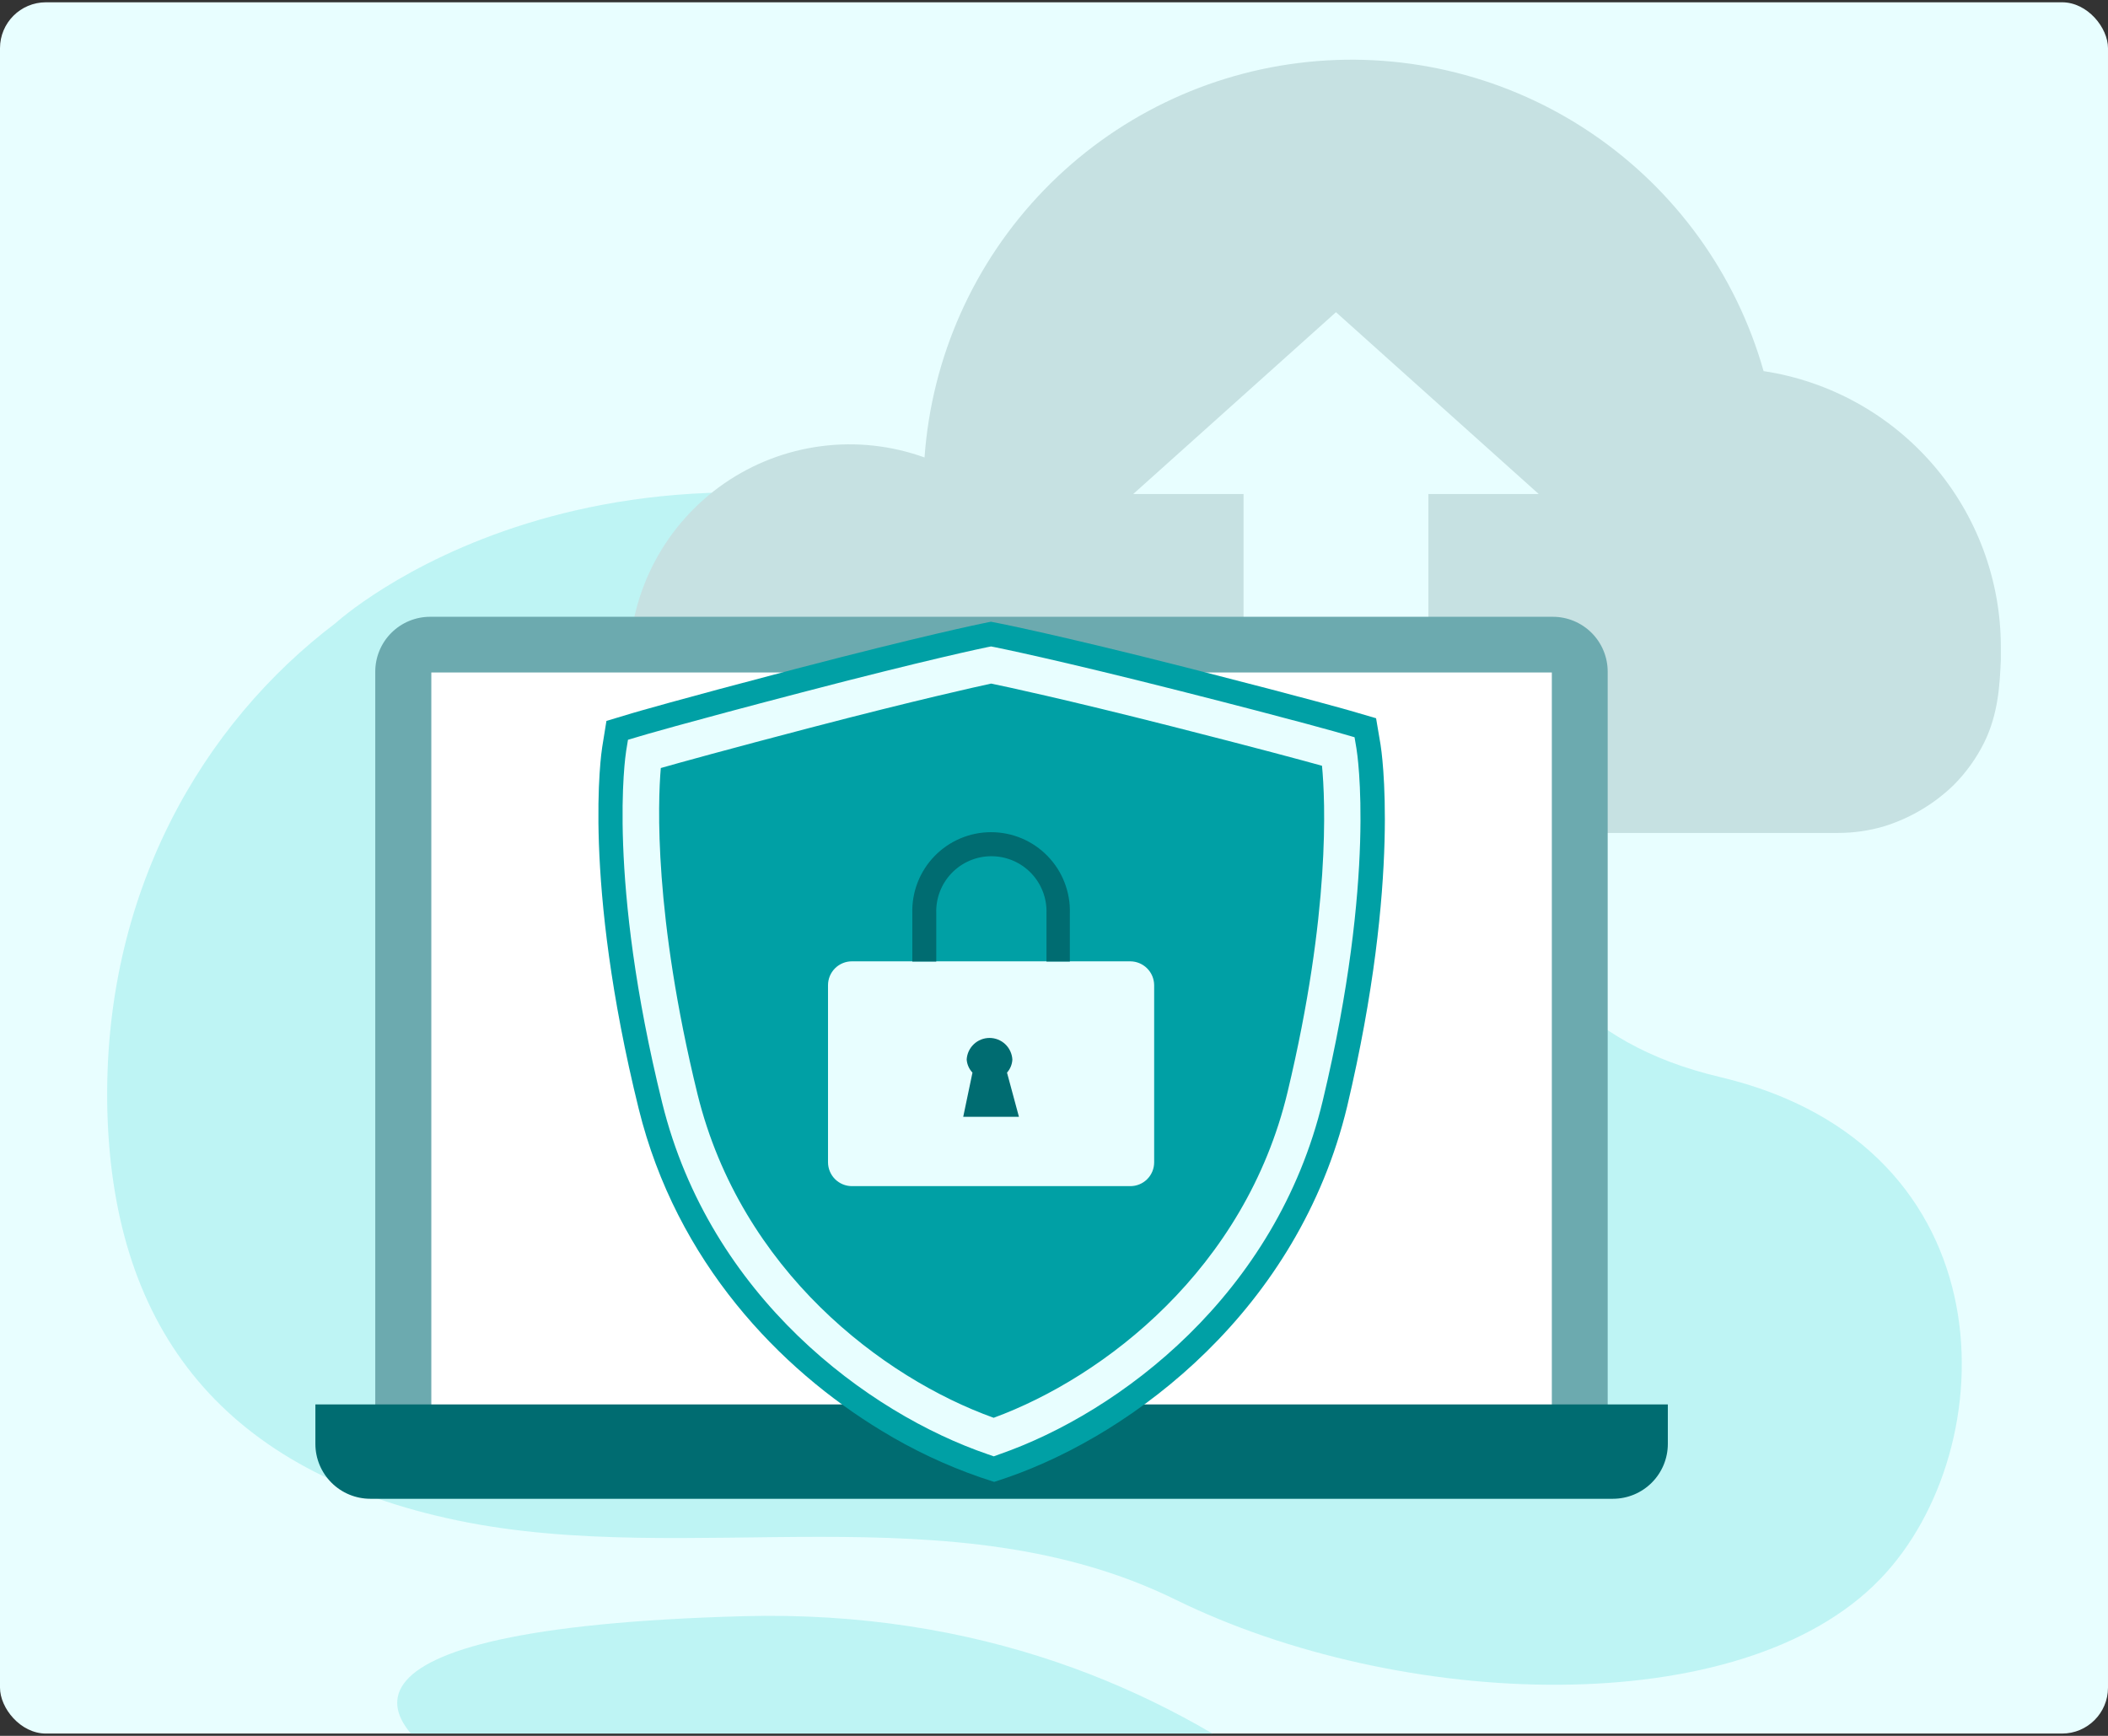 <svg width="459" height="378" viewBox="0 0 459 378" fill="none" xmlns="http://www.w3.org/2000/svg">
<rect x="0" y="0" width="459" height="378" fill="#333333" stroke="none"/>
<g clip-path="url(#clip0)">
<rect y="0.5" width="459" height="377" rx="10" fill="#E8FEFF"/>
<path d="M73.054 135.702C73.054 135.702 130.955 82.536 232.951 121.465C334.947 160.394 311.07 219.555 374.491 234.53C437.911 249.505 436.681 315.57 409.406 343.845C379.103 375.301 304.736 372.303 255.952 348.334C207.168 324.365 150.25 341.6 99.714 331.114C49.177 320.629 24.685 290.079 23.378 242.018C22.179 194.341 44.365 157.411 73.054 135.702Z" fill="#BEF4F4"/>
<path d="M281.398 389H106.403C79.067 376.147 65.998 354.561 161.752 351.947C212.949 350.563 252.309 367.445 281.398 389Z" fill="#BEF4F4"/>
<path d="M435.667 140.914C435.667 142.175 435.667 143.743 435.667 143.743C435.421 149.247 435.098 155.366 432.115 161.547C430.396 165.049 428.11 168.244 425.35 171.002C421.05 175.154 415.829 178.23 410.114 179.981C406.906 180.91 403.583 181.381 400.243 181.38H172.513C164.337 181.399 156.406 178.592 150.063 173.434C143.719 168.275 139.354 161.083 137.705 153.075C137.626 152.757 137.57 152.433 137.536 152.107C137.188 149.837 137.003 147.546 136.982 145.25C136.982 144.865 136.982 144.481 136.982 144.112C137.088 136.459 139.022 128.943 142.622 122.189C146.222 115.435 151.385 109.64 157.679 105.286C163.973 100.932 171.217 98.146 178.807 97.16C186.397 96.174 194.112 97.017 201.31 99.618C202.866 77.738 212.087 57.108 227.351 41.355C242.614 25.603 262.943 15.736 284.762 13.49C306.582 11.245 328.494 16.764 346.646 29.078C364.798 41.391 378.028 59.711 384.008 80.814C398.385 82.993 411.505 90.255 420.984 101.283C430.463 112.311 435.673 126.372 435.667 140.914Z" fill="#C6E1E2"/>
<path d="M290.899 67.982L246.758 107.572H335.039L290.899 67.982Z" fill="#E8FEFF"/>
<path d="M311.024 97.056H270.773V159.754H311.024V97.056Z" fill="#E8FEFF"/>
<path d="M93.657 134.313H338.115C341.283 134.313 344.322 135.572 346.562 137.812C348.802 140.052 350.061 143.091 350.061 146.259V312.306H81.711V146.259C81.711 143.091 82.97 140.052 85.21 137.812C87.45 135.572 90.489 134.313 93.657 134.313Z" fill="#6CAAAF"/>
<path d="M337.899 146.444H93.918V306.048H337.899V146.444Z" fill="white"/>
<path d="M363.159 305.833V314.427C363.155 317.595 361.895 320.631 359.655 322.87C357.416 325.11 354.38 326.37 351.213 326.374H80.618C77.451 326.37 74.415 325.11 72.175 322.87C69.936 320.631 68.676 317.595 68.672 314.427V305.833H363.159Z" fill="#006C71"/>
<path d="M300.599 162.126L299.63 156.406L294.064 154.777C293.695 154.669 285.224 152.24 261.778 146.244L258.487 145.398C230.936 138.387 218.113 135.85 217.575 135.743L215.761 135.389L213.947 135.758C213.409 135.866 200.648 138.495 173.127 145.69C147.19 152.486 137.98 155.207 137.611 155.315L132.046 156.991L131.123 162.71C130.939 163.863 126.757 191.538 139.072 241.444C147.298 274.776 169.714 298.1 192.023 311.599C198.766 315.713 205.931 319.094 213.393 321.684L216.468 322.699L219.543 321.669C246.926 312.121 282.687 285.231 293.342 240.906C305.165 190.907 300.783 163.279 300.599 162.126Z" fill="#00A0A5"/>
<path d="M216.393 317.134L215.101 316.688C188.964 307.755 154.617 282.372 144.193 240.183C132.139 191.292 136.167 164.663 136.336 163.556L136.736 161.096L139.119 160.389C139.488 160.266 148.621 157.56 174.481 150.81C201.879 143.646 214.455 141.032 215.009 140.924L215.793 140.771L216.577 140.924C217.1 141.032 229.738 143.553 257.182 150.518C283.073 157.098 292.221 159.743 292.543 159.851L294.942 160.542L295.357 163.002C295.542 164.109 299.739 190.677 288.023 239.676C277.907 281.941 243.79 307.571 217.653 316.672L216.393 317.134ZM143.885 167.246C143.24 174.749 142.348 199.333 151.88 238.277C161.367 276.714 192.224 300.068 216.362 308.739C240.439 299.899 271.142 276.298 280.351 237.831C289.73 198.672 288.577 174.226 287.854 166.754C283.595 165.57 273.586 162.864 255.214 158.19C231.767 152.24 218.976 149.503 215.808 148.858C212.733 149.534 199.88 152.348 176.464 158.467C158.138 163.264 148.144 166.031 143.885 167.246Z" fill="#E8FEFF"/>
<path d="M251.309 214.538V253.098C251.311 253.779 251.178 254.455 250.919 255.085C250.659 255.716 250.278 256.289 249.797 256.771C249.315 257.254 248.743 257.637 248.114 257.898C247.484 258.16 246.809 258.294 246.127 258.294H185.49C184.113 258.29 182.793 257.741 181.82 256.768C180.846 255.794 180.297 254.475 180.293 253.098V214.538C180.293 213.16 180.84 211.838 181.815 210.863C182.79 209.889 184.111 209.341 185.49 209.341H246.127C247.501 209.353 248.814 209.905 249.783 210.878C250.753 211.85 251.301 213.165 251.309 214.538Z" fill="#E8FEFF"/>
<path d="M232.951 198.887V209.388H227.862V198.887C227.92 197.275 227.652 195.668 227.075 194.161C226.498 192.655 225.623 191.281 224.503 190.12C223.383 188.959 222.041 188.036 220.556 187.405C219.072 186.775 217.475 186.45 215.862 186.45C214.249 186.45 212.653 186.775 211.168 187.405C209.683 188.036 208.341 188.959 207.221 190.12C206.101 191.281 205.226 192.655 204.649 194.161C204.072 195.668 203.805 197.275 203.862 198.887V209.388H198.65V198.887C198.582 196.591 198.974 194.305 199.805 192.165C200.636 190.024 201.888 188.072 203.488 186.424C205.087 184.776 207.001 183.465 209.116 182.571C211.231 181.676 213.504 181.215 215.801 181.215C218.097 181.215 220.37 181.676 222.485 182.571C224.6 183.465 226.514 184.776 228.114 186.424C229.713 188.072 230.965 190.024 231.796 192.165C232.627 194.305 233.02 196.591 232.951 198.887Z" fill="#006C71"/>
<path d="M209.734 243.197L211.748 233.572C211.011 232.799 210.566 231.793 210.488 230.728C210.558 229.456 211.113 228.26 212.038 227.385C212.963 226.511 214.188 226.023 215.461 226.023C216.735 226.023 217.96 226.511 218.885 227.385C219.81 228.26 220.364 229.456 220.435 230.728C220.382 231.782 219.97 232.785 219.267 233.572L221.865 243.197H209.734Z" fill="#006C71"/>
</g>
<defs>
<clipPath id="clip0">
<rect y="0.5" width="459" height="377" rx="10" fill="white"/>
</clipPath>
</defs>
</svg>
